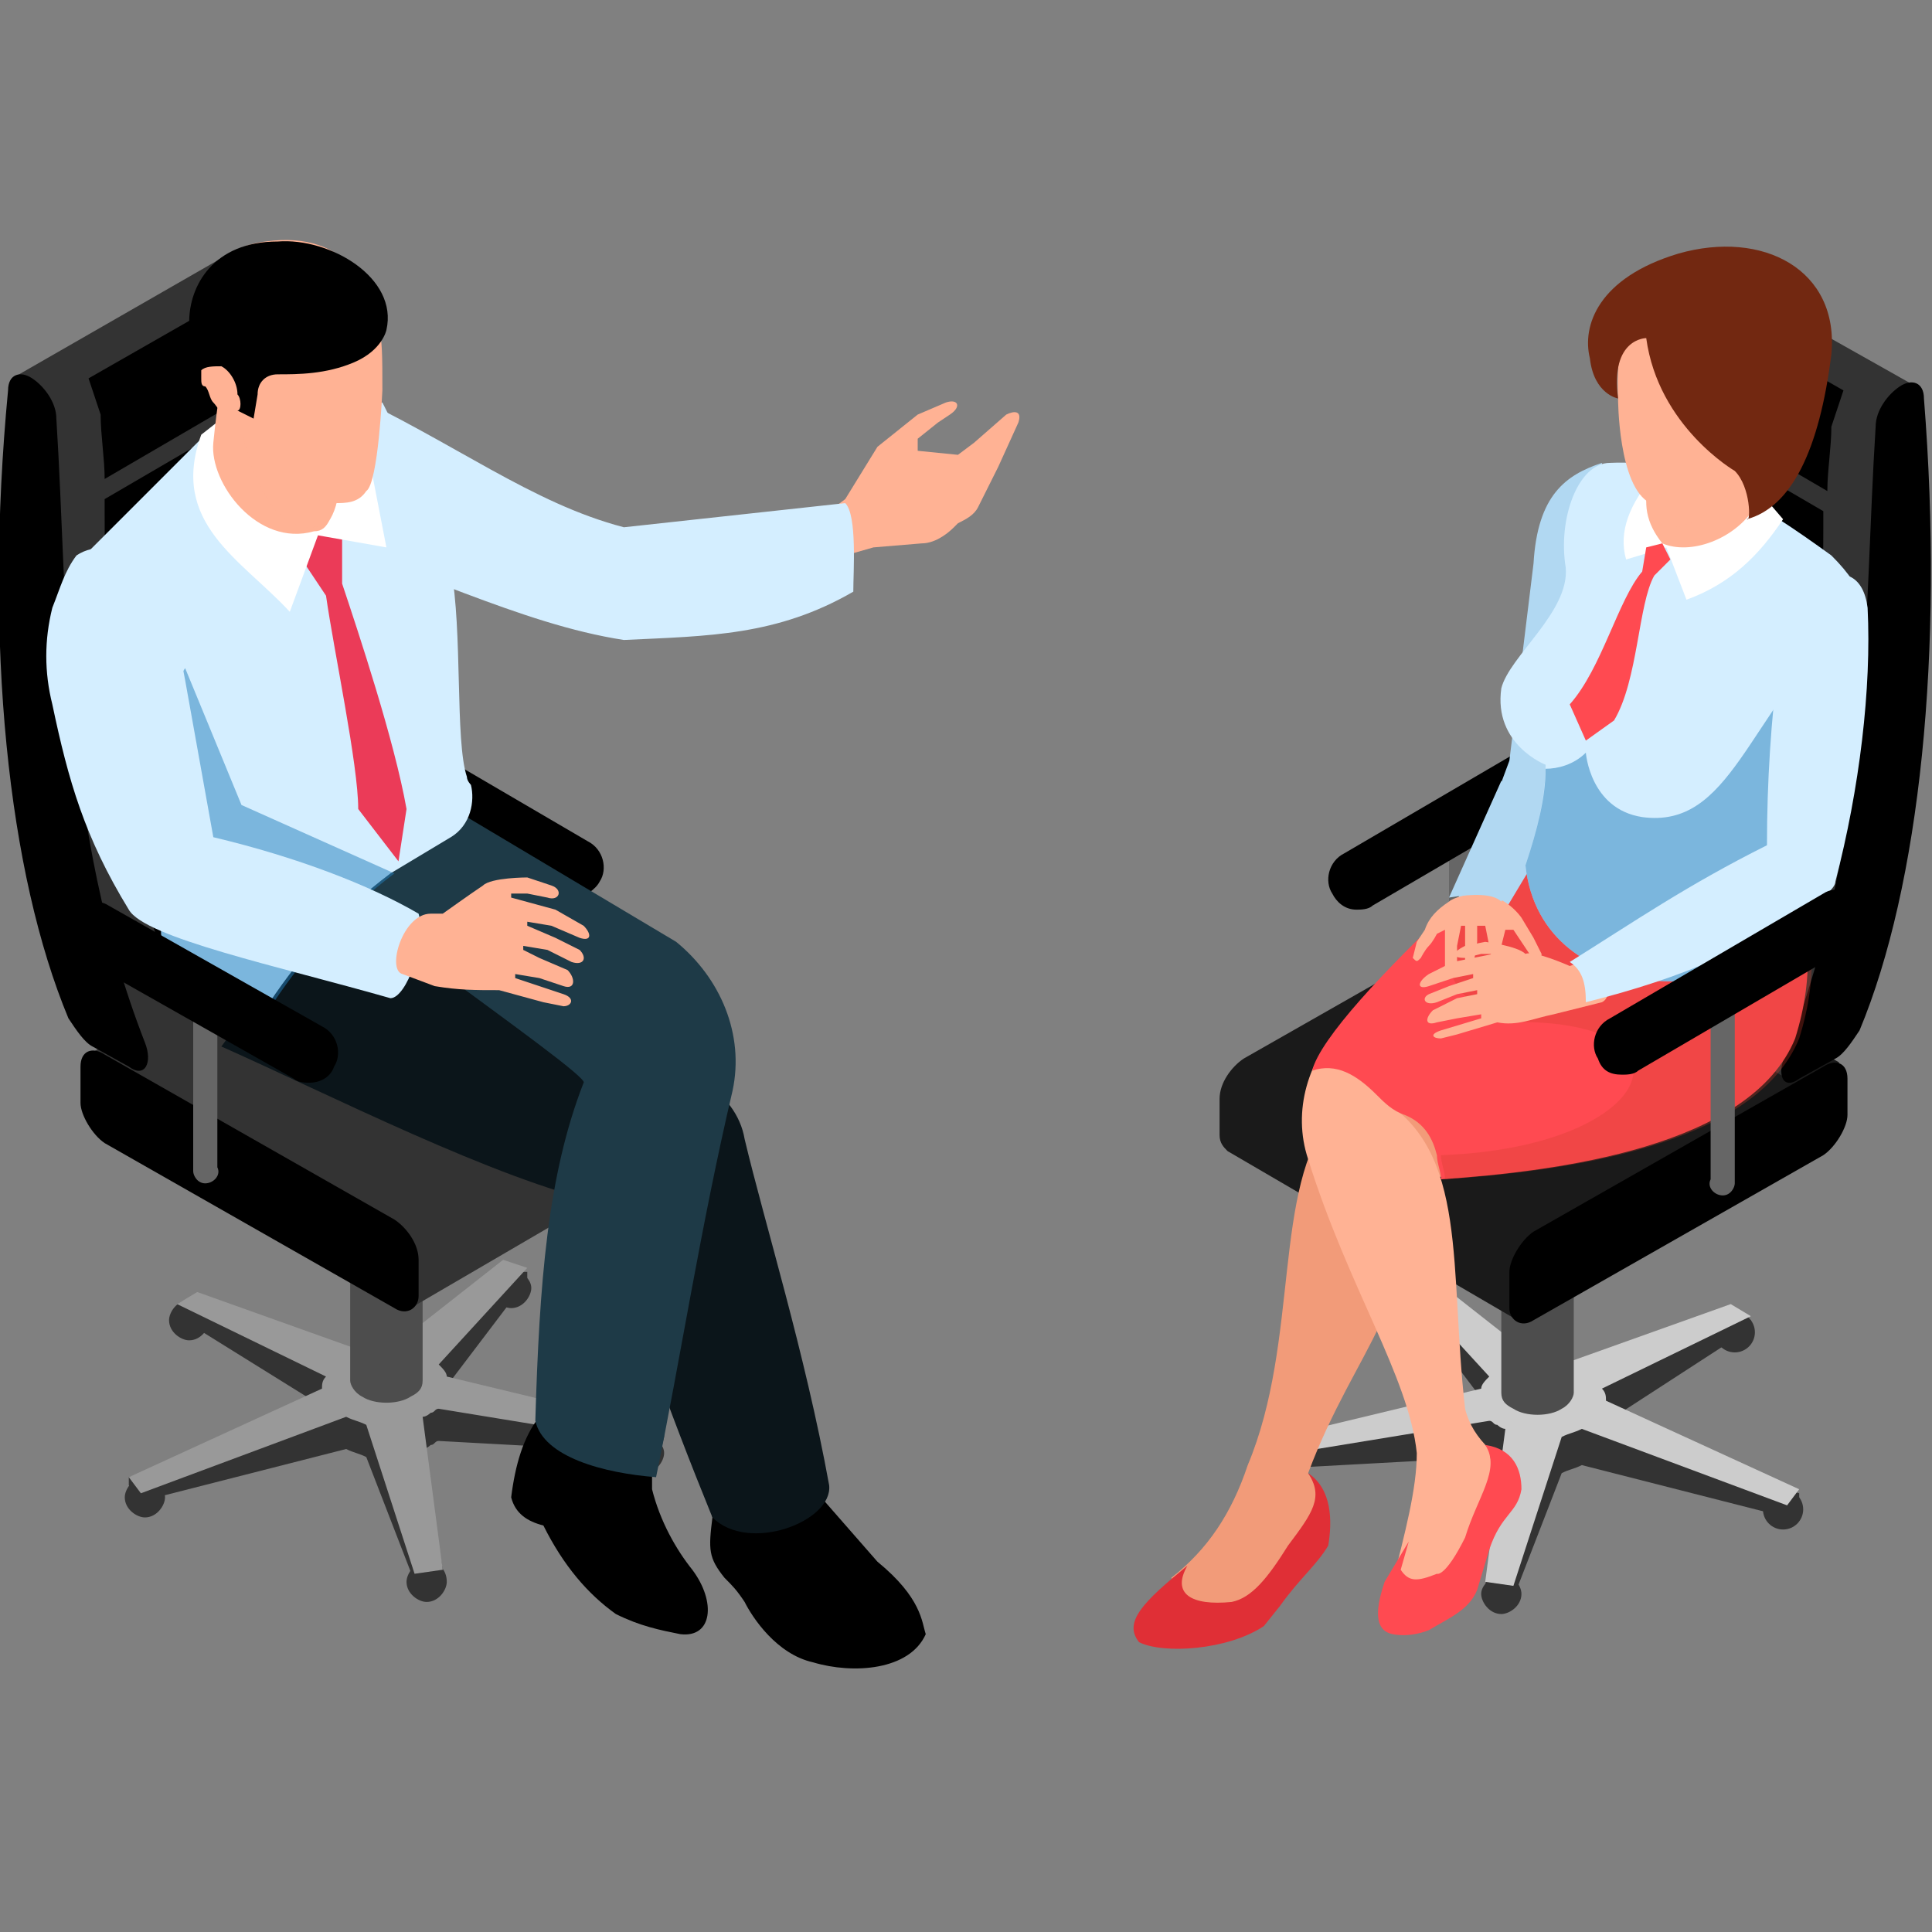 <svg xmlns="http://www.w3.org/2000/svg" xmlns:xlink="http://www.w3.org/1999/xlink" id="Layer_1" x="0px" y="0px" viewBox="0 0 48 48" style="enable-background:new 0 0 48 48;" xml:space="preserve">
<rect x="0" y="0" width="48" height="48" fill="#808080" stroke="none"/>
<style type="text/css">
	.st0{fill:#FFB294;}
	.st1{fill:#D4EEFF;}
	.st2{fill:#333333;}
	.st3{fill:#999999;}
	.st4{fill:#4D4D4D;}
	.st5{fill:#0B151A;}
	.st6{fill:#1E3A47;}
	.st7{fill:#EB3B58;}
	.st8{fill:#FFFFFF;}
	.st9{opacity:0.5;fill:#227FBC;}
	.st10{fill:#666666;}
	.st11{opacity:0.5;fill:#FFB294;}
	.st12{fill:#CCCCCC;}
	.st13{fill:#1A1A1A;}
	.st14{fill:#F29B79;}
	.st15{fill:#E02F36;}
	.st16{fill:#FF4A51;}
	.st17{opacity:0.3;fill:#CF3E2D;}
	.st18{fill:#B1D8F2;}
	.st19{fill:#722811;}
</style>
<g>
	<path class="st0" d="M20.2,14l0.8-0.2l0.7-0.2l1.2-0.1c0.3,0,0.6-0.2,0.8-0.4l0.1-0.1c0.2-0.1,0.4-0.2,0.5-0.4l0.2-0.4l0.3-0.6   l0.5-1.1c0.1-0.3-0.1-0.3-0.3-0.2l-0.8,0.7l-0.4,0.3l-1-0.1v-0.3l0.5-0.4l0.3-0.2c0.3-0.2,0.2-0.4-0.1-0.3l-0.7,0.3l-1,0.8L21,12.4   L20.2,13V14z"></path>
	<path class="st1" d="M8.5,9.7c2.8,1.3,4.7,2.8,7,3.4l5.5-0.6c0.3,0.3,0.2,1.7,0.2,2.2c-1.9,1.1-3.6,1.1-5.7,1.2   c-2.6-0.4-5.2-1.8-8.3-2.7L8.5,9.7z"></path>
	<g>
		<path class="st2" d="M4.1,37.2c0,0.2-0.2,0.5-0.5,0.5c-0.2,0-0.5-0.2-0.5-0.5c0-0.2,0.2-0.5,0.5-0.5C3.9,36.8,4.1,37,4.1,37.2z"></path>
		<path class="st2" d="M11.1,39.3c0,0.2-0.2,0.5-0.5,0.5c-0.2,0-0.5-0.2-0.5-0.5c0-0.2,0.2-0.5,0.5-0.5C10.9,38.8,11.1,39,11.1,39.3    z"></path>
		<path class="st2" d="M16.5,36.1c0,0.2-0.2,0.5-0.5,0.5c-0.2,0-0.5-0.2-0.5-0.5c0-0.2,0.2-0.5,0.5-0.5    C16.3,35.7,16.5,35.9,16.5,36.1z"></path>
		<path class="st2" d="M13.2,32c0,0.2-0.2,0.5-0.5,0.5c-0.2,0-0.5-0.2-0.5-0.5c0-0.2,0.2-0.5,0.5-0.5C13,31.6,13.2,31.8,13.2,32z"></path>
		<path class="st2" d="M5.2,32.8c0,0.2-0.2,0.5-0.5,0.5c-0.2,0-0.5-0.2-0.5-0.5c0-0.2,0.2-0.5,0.5-0.5C5,32.4,5.2,32.6,5.2,32.8z"></path>
		<g>
			<g>
				<path class="st2" d="M10.9,34.7l2.2-2.9v-0.2l-0.6,0l-2.8,2.8c-0.2,0-0.4,0-0.6,0.1l-4.2-2.1l-0.5,0.1v0.2L8.1,35      C8,35.1,8,35.2,8,35.3l-4.8,1.4v0.2l0.3,0.4L8.6,36c0.2,0.1,0.3,0.1,0.5,0.2l1.2,3.1l0.7-0.1V39l-0.5-3c0.1,0,0.2-0.1,0.2-0.1      c0.1,0,0.1-0.1,0.2-0.1l5.5,0.3l0.1-0.4v-0.2L11.2,35C11.1,34.9,11,34.8,10.9,34.7z"></path>
			</g>
			<g>
				<path class="st3" d="M10.9,33.9l2.2-2.4l-0.6-0.2l-2.8,2.2c-0.2,0-0.4,0-0.6,0.1l-4.2-1.5l-0.5,0.3l3.7,1.8      C8,34.3,8,34.4,8,34.5l-4.8,2.2l0.3,0.4l5.1-1.9c0.2,0.1,0.3,0.1,0.5,0.2l1.2,3.7l0.7-0.1l-0.5-3.8c0.1,0,0.2-0.1,0.2-0.1      c0.1,0,0.1-0.1,0.2-0.1l5.5,0.9l0.1-0.4l-5.4-1.3C11.1,34.1,11,34,10.9,33.9z"></path>
			</g>
		</g>
		<g>
			<path class="st4" d="M10.3,30.2c0,0-0.1-0.1-0.1-0.1c-0.3-0.2-0.9-0.2-1.2,0c-0.1,0-0.1,0.1-0.1,0.1H8.7v4.1     c0,0.1,0.1,0.3,0.3,0.4c0.3,0.2,0.9,0.2,1.2,0c0.2-0.1,0.3-0.2,0.3-0.4v-4.1H10.3z"></path>
			<path class="st4" d="M10.2,29.8c0.3,0.2,0.3,0.5,0,0.7c-0.3,0.2-0.9,0.2-1.2,0c-0.3-0.2-0.3-0.5,0-0.7     C9.3,29.6,9.8,29.6,10.2,29.8z"></path>
			<path class="st3" d="M10.7,27.3c-0.1-0.1-0.3-0.2-0.6-0.3c-0.3-0.1-0.7-0.1-1.1,0c-0.3,0.1-0.5,0.2-0.6,0.3H8.3v3.1     c0,0.3,0.2,0.5,0.7,0.7c0.4,0.1,0.8,0.1,1.1,0c0.5-0.1,0.7-0.4,0.7-0.7v-3.1H10.7z"></path>
			<path class="st4" d="M10.1,26.6c1,0.3,1,1.1,0,1.3c-0.4,0.1-0.8,0.1-1.1,0c-1-0.3-1-1.1,0-1.3C9.4,26.5,9.7,26.5,10.1,26.6z"></path>
		</g>
	</g>
	<g>
		<path d="M14.3,21.5L9,18.5L14.3,21.5z"></path>
		<path d="M14.3,22.3c-0.1,0-0.3,0-0.4-0.1l-5.3-3.1c-0.4-0.2-0.5-0.7-0.3-1c0.2-0.4,0.7-0.5,1-0.3l5.3,3.1c0.4,0.2,0.5,0.7,0.3,1    C14.8,22.1,14.5,22.3,14.3,22.3z"></path>
	</g>
	<g>
		<path class="st2" d="M10.2,32.5l7.2-4.2c0.1-0.1,0.2-0.2,0.2-0.4v-0.9c0-0.4-0.3-0.8-0.6-1L9.8,22c-0.2-0.1-0.3-0.1-0.4,0    l-7.2,4.2L10.2,32.5z"></path>
		<path d="M9.8,32.5l-7.2-4.1c-0.3-0.2-0.6-0.7-0.6-1v-0.9c0-0.4,0.3-0.5,0.6-0.3l7.2,4.1c0.3,0.2,0.6,0.6,0.6,1v0.9    C10.4,32.5,10.1,32.7,9.8,32.5z"></path>
	</g>
	<g>
		<g>
			<path class="st2" d="M0.3,9.4l2,16.1l1.2,1.1l7.2-4.2c0.2-0.1,0.2-0.3,0.1-0.7C8.7,16.4,7,12.1,6.7,7.4c0-0.4-0.3-0.8-0.6-1     C6,6.3,5.8,6.2,5.7,6.3C5.7,6.3,0.3,9.4,0.3,9.4z"></path>
			<path d="M3.2,26.5L2.3,26c-0.2-0.1-0.4-0.4-0.6-0.7C0.2,21.7-0.4,16,0.2,9.7c0-0.4,0.3-0.5,0.6-0.3c0.3,0.2,0.6,0.6,0.6,1     c0.3,4.7,0.1,10.1,2.2,15.5C3.8,26.4,3.6,26.8,3.2,26.5z"></path>
		</g>
		<g>
			<path d="M7.5,15.2l-4.6,2.6C3,18.6,3.1,19.3,3.2,20l4.9-2.9C7.9,16.5,7.7,15.9,7.5,15.2z"></path>
			<path d="M4.4,24.8L9.4,22c0,0,0.5-0.3,0.5-0.3c-0.2-0.6-0.5-1.2-0.7-1.8L3.8,23C4,23.6,4.2,24.2,4.4,24.8z"></path>
			<path d="M5.8,7.3C5.8,7.3,5.8,7.3,5.8,7.3L5,7.8c0,0-2.8,1.6-2.8,1.6c0.1,0.3,0.2,0.6,0.3,0.9c0,0.5,0.1,1.1,0.1,1.6l3.6-2.1     C6,9,5.9,8.2,5.8,7.3z"></path>
			<path d="M8.3,17.6l-5,2.9c0.1,0.7,0.3,1.4,0.4,2L9,19.5C8.8,18.9,8.5,18.2,8.3,17.6z"></path>
			<path d="M6.8,12.8l-4,2.3c0,0.7,0.1,1.5,0.2,2.2l4.5-2.6C7.1,14.1,6.9,13.5,6.8,12.8z"></path>
			<path d="M6.2,10.3l-3.6,2.1c0,0.1,0,0.3,0,0.4c0,0.6,0,1.2,0.1,1.8l4-2.3C6.5,11.7,6.3,11,6.2,10.3z"></path>
		</g>
	</g>
	<path d="M13.4,35.2c-0.4,0.5-0.6,1.2-0.7,2c0.1,0.4,0.4,0.6,0.8,0.7c0.5,1,1.1,1.7,1.8,2.2c0.6,0.3,1.1,0.4,1.6,0.5   c0.8,0.1,0.9-0.8,0.3-1.6c-0.4-0.5-0.8-1.2-1-2l0-2.1l-2.6-0.6L13.4,35.2z"></path>
	<path d="M17.7,37.7c-0.1,0.8-0.1,1,0.3,1.5c0.2,0.2,0.3,0.3,0.5,0.6c0.2,0.4,0.8,1.3,1.7,1.5c1,0.3,2.4,0.2,2.8-0.7   c-0.1-0.3-0.1-0.9-1.2-1.8l-1.4-1.6L20,36.1l-2.5,0.5L17.7,37.7z"></path>
	<path class="st5" d="M5.5,26c2.7,1.2,6.8,3.3,9.5,3.9c0.5,2.1,1.6,5.1,2.7,7.8c0.9,0.9,3,0.1,2.9-0.8c-0.6-3.3-1.6-6.5-2.1-8.6   c-0.1-0.6-0.5-1.1-1-1.4c-2.3-1.3-6.2-3.2-9.3-4.6L5.5,26z"></path>
	<path class="st6" d="M8.4,21.9c-1.7-0.6,6.3,4.8,6.1,5c-0.9,2.3-1.1,5-1.2,8.4c0.2,0.9,1.7,1.3,3,1.4c0.6-2.9,1.1-6.2,1.9-9.6   c0.3-1.4-0.3-2.8-1.4-3.7l-5.2-3.1L8.4,21.9z"></path>
	<path class="st1" d="M11.2,20.8c-0.5,0.3-1,0.6-1.5,0.9c-1.2,0.9-2.2,2-3,3.2c-0.7,1-2.2,0.7-2.5-0.5C4.1,24,4,23.5,4,23l-0.9-4.1   l-1.1-5l3-3c0,0,2.4-0.6,2.6-0.6l1.9-0.3c0,0,1.3,2.5,1.7,4.1c0.3,1.6,0.1,4.3,0.4,5.2c0,0.1,0.1,0.2,0.1,0.2   C11.8,19.9,11.7,20.5,11.2,20.8z"></path>
	<path class="st7" d="M7.6,12.9l-0.1,1l0.6,0.9c0.2,1.4,0.8,4.2,0.8,5.3l1,1.3l0.2-1.3c-0.3-1.7-1.2-4.4-1.6-5.6l0-1.2l-0.7-0.4   L7.6,12.9z"></path>
	<path class="st8" d="M6.4,9.7l-1.4,1.1C4.2,13,6,13.9,7.2,15.2l0.7-1.9l1.7,0.3l-0.6-3.1L6.4,9.7z"></path>
	<path class="st9" d="M9.8,21.7c-1.2,0.9-2.2,2-3,3.2c-0.7,1-2.2,0.7-2.5-0.5C4.1,24,4,23.5,4,23l-0.9-4.1l1.5-2.3L6,20L9.8,21.7z"></path>
	<path class="st1" d="M1.9,13.8c-0.3,0.4-0.4,0.8-0.6,1.3c-0.2,0.8-0.2,1.6,0,2.4c0.4,1.9,0.8,3.3,1.9,5.1c0.4,0.7,3.7,1.4,6.5,2.2   c0.4,0,0.9-1.4,0.7-2.1c-1.2-0.7-3-1.4-5.1-1.9l-0.7-3.9C4.1,14.1,2.8,13.2,1.9,13.8z"></path>
	<path class="st0" d="M10,24.2l0.8,0.3c0.6,0.1,1,0.1,1.6,0.1l1.1,0.3l0.5,0.1c0.2,0,0.3-0.2,0-0.3l-1.2-0.4l0-0.1l0.6,0.1l0.6,0.2   c0.3,0.1,0.3-0.2,0.1-0.4l-0.7-0.3L13,23.6l0-0.1l0.6,0.1l0.6,0.3c0.3,0.1,0.4-0.1,0.2-0.3l-0.6-0.3l-0.7-0.3l0-0.1l0.6,0.1   l0.7,0.3c0.3,0.1,0.3-0.1,0.1-0.3l-0.7-0.4l-1.1-0.3l0-0.1l0.4,0l0.5,0.1c0.3,0.1,0.4-0.2,0.1-0.3l-0.6-0.2c0,0-0.9,0-1.1,0.2   c-0.3,0.2-1,0.7-1,0.7l-0.3,0C10,22.7,9.6,24.1,10,24.2z"></path>
	<path class="st10" d="M5.1,29.4c-0.2,0-0.3-0.2-0.3-0.3v-4.3c0-0.2,0.2-0.3,0.3-0.3s0.3,0.2,0.3,0.3V29C5.5,29.2,5.3,29.4,5.1,29.4   z"></path>
	<g>
		<path d="M7.7,26.2l-5.3-3.1L7.7,26.2z"></path>
		<path d="M7.7,26.9c-0.1,0-0.3,0-0.4-0.1L2,23.8c-0.4-0.2-0.5-0.7-0.3-1c0.2-0.4,0.7-0.5,1-0.3L8,25.5c0.4,0.2,0.5,0.7,0.3,1    C8.2,26.8,7.9,26.9,7.7,26.9z"></path>
	</g>
	<g>
		<path class="st0" d="M8.2,12.9c-0.1,0.2-0.2,0.3-0.4,0.3c-1.4,0.4-2.6-1.2-2.5-2.2c0.1-1,0.2-1.5,0.2-1.5l2.8,0.7c0,0,0,0.3,0,0.6    C8.5,11.5,8.5,12.4,8.2,12.9z"></path>
		<path class="st11" d="M8.2,12.9c-0.1,0.1-0.3,0.2-0.5,0.2c-1.3,0-1.7-2.5-1.7-2.5l2.4,0.3C8.5,11.5,8.5,12.4,8.2,12.9z"></path>
		<path class="st0" d="M5.8,10c0,0,0.3,1.2,0.8,1.7c0.5,0.5,1.4,0.8,1.7,0.8c0.3,0,0.6,0,0.8-0.3C9.4,12,9.5,9.7,9.5,9.7    c0-0.9,0-1.2-0.1-1.7C9.3,7.3,8.7,5.7,6.6,6c-1,0.1-1.7,0.9-1.8,1.8c-0.1,0.7,0.5,2,0.5,2L5.8,10z"></path>
		<path d="M5.3,9.9l1,0.5l0.1-0.6c0-0.3,0.2-0.5,0.5-0.5c0.5,0,1.2,0,1.9-0.3c0.7-0.3,0.8-0.8,0.8-0.8C9.9,6.9,8.2,5.9,6.9,6    C5.3,6,4.7,7.1,4.7,8C4.7,8.9,5.3,9.9,5.3,9.9z"></path>
		<path class="st0" d="M5.5,9.1C5.3,9.1,5.1,9.1,5,9.2C5,9.3,5,9.4,5,9.4c0,0.1,0,0.2,0.1,0.2c0.1,0.1,0.1,0.3,0.2,0.4    c0.1,0.1,0.1,0.2,0.3,0.2c0.1,0,0.3,0.1,0.3,0C6,10.2,6,9.9,5.9,9.8C5.9,9.5,5.7,9.2,5.5,9.1z"></path>
	</g>
	<g>
		<g>
			<g>
				<path class="st10" d="M36.3,25.4c0.2,0,0.3-0.2,0.3-0.3v-4.3c0-0.2-0.2-0.3-0.3-0.3c-0.2,0-0.3,0.2-0.3,0.3V25      C36,25.2,36.1,25.4,36.3,25.4z"></path>
				<g>
					<circle class="st2" cx="44.3" cy="37.5" r="0.5"></circle>
					<path class="st2" d="M36.8,39.6c0,0.2,0.2,0.5,0.5,0.5c0.2,0,0.5-0.2,0.5-0.5c0-0.2-0.2-0.5-0.5-0.5       C37,39.2,36.8,39.4,36.8,39.6z"></path>
					<circle class="st2" cx="31.8" cy="36.4" r="0.5"></circle>
					<path class="st2" d="M34.8,32.3c0,0.2,0.2,0.5,0.5,0.5c0.2,0,0.5-0.2,0.5-0.5c0-0.2-0.2-0.5-0.5-0.5       C35,31.9,34.8,32.1,34.8,32.3z"></path>
					<circle class="st2" cx="43.1" cy="33.1" r="0.5"></circle>
					<g>
						<g>
							<path class="st2" d="M37,35l-2.2-2.9v-0.2l0.6,0l2.8,2.8c0.2,0,0.4,0,0.6,0.1l4.2-2.1l0.5,0.1v0.2l-3.7,2.4         c0.1,0.1,0.1,0.2,0.1,0.3l4.8,1.4v0.2l-0.3,0.4l-5.1-1.3c-0.2,0.1-0.3,0.1-0.5,0.2l-1.2,3.1l-0.7-0.1v-0.2l0.5-3         c-0.1,0-0.2-0.1-0.2-0.1c-0.1,0-0.1-0.1-0.2-0.1l-5.5,0.3L31.4,36v-0.2l5.4-0.5C36.8,35.2,36.9,35.1,37,35z"></path>
						</g>
						<g>
							<path class="st12" d="M37,34.2l-2.2-2.4l0.6-0.2l2.8,2.2c0.2,0,0.4,0,0.6,0.1l4.2-1.5l0.5,0.3l-3.7,1.8         c0.1,0.1,0.1,0.2,0.1,0.3l4.8,2.2l-0.3,0.4l-5.1-1.9c-0.2,0.1-0.3,0.1-0.5,0.2l-1.2,3.7l-0.7-0.1l0.5-3.8         c-0.1,0-0.2-0.1-0.2-0.1c-0.1,0-0.1-0.1-0.2-0.1l-5.5,0.9l-0.1-0.4l5.4-1.3C36.8,34.4,36.9,34.3,37,34.2z"></path>
						</g>
					</g>
					<g>
						<path class="st4" d="M37.6,30.5c0,0,0.1-0.1,0.1-0.1c0.3-0.2,0.9-0.2,1.2,0c0.1,0,0.1,0.1,0.1,0.1h0.1v4.1        c0,0.1-0.1,0.3-0.3,0.4c-0.3,0.2-0.9,0.2-1.2,0c-0.2-0.1-0.3-0.2-0.3-0.4v-4.1H37.6z"></path>
						<path class="st4" d="M37.8,30.1c-0.3,0.2-0.3,0.5,0,0.7c0.3,0.2,0.9,0.2,1.2,0c0.3-0.2,0.3-0.5,0-0.7        C38.7,29.9,38.1,29.9,37.8,30.1z"></path>
						<path class="st12" d="M37.3,27.6c0.1-0.1,0.3-0.2,0.6-0.3c0.3-0.1,0.7-0.1,1.1,0c0.3,0.1,0.5,0.2,0.6,0.3h0.2v3.1        c0,0.3-0.2,0.5-0.7,0.7c-0.4,0.1-0.8,0.1-1.1,0c-0.5-0.1-0.7-0.4-0.7-0.7v-3.1H37.3z"></path>
						<path class="st4" d="M37.8,26.9c-1,0.3-1,1.1,0,1.3c0.4,0.1,0.8,0.1,1.1,0c1-0.3,1-1.1,0-1.3C38.6,26.8,38.2,26.8,37.8,26.9z"></path>
					</g>
				</g>
				<g>
					<path d="M33.7,21.8l5.3-3.1L33.7,21.8z"></path>
					<path d="M33.7,22.6c0.1,0,0.3,0,0.4-0.1l5.3-3.1c0.4-0.2,0.5-0.7,0.3-1c-0.2-0.4-0.7-0.5-1-0.3l-5.3,3.1       c-0.4,0.2-0.5,0.7-0.3,1C33.2,22.4,33.4,22.6,33.7,22.6z"></path>
				</g>
				<g>
					<path class="st13" d="M37.7,32.8l-7.2-4.2c-0.1-0.1-0.2-0.2-0.2-0.4v-0.9c0-0.4,0.3-0.8,0.6-1l7.2-4.1c0.2-0.1,0.3-0.1,0.4,0       l7.2,4.2L37.7,32.8z"></path>
					<path d="M38.1,32.8l7.2-4.1c0.3-0.2,0.6-0.7,0.6-1v-0.9c0-0.4-0.3-0.5-0.6-0.3l-7.2,4.1c-0.3,0.2-0.6,0.7-0.6,1v0.9       C37.5,32.8,37.8,33,38.1,32.8z"></path>
				</g>
				<g>
					<g>
						<path class="st2" d="M47.6,9.6l-2,16.1l-1.2,1.1l-7.2-4.2C37,22.6,37,22.4,37.1,22c2.2-5.4,3.8-9.6,4.1-14.4        c0-0.4,0.3-0.8,0.6-1c0.2-0.1,0.3-0.1,0.4,0C42.3,6.6,47.6,9.6,47.6,9.6z"></path>
						<path d="M44.7,26.8l0.9-0.5c0.2-0.1,0.4-0.4,0.6-0.7c1.5-3.6,2.1-9.4,1.6-15.7c0-0.4-0.3-0.5-0.6-0.3c-0.3,0.2-0.6,0.6-0.6,1        c-0.3,4.7-0.1,10.1-2.2,15.5C44.1,26.7,44.3,27.1,44.7,26.8z"></path>
					</g>
					<g>
						<path d="M40.5,15.5l4.6,2.6c-0.1,0.7-0.2,1.4-0.3,2.1l-4.9-2.9C40,16.8,40.3,16.2,40.5,15.5z"></path>
						<path d="M43.5,25.1l-5-2.9c0,0-0.5-0.3-0.5-0.3c0.2-0.6,0.5-1.2,0.7-1.8l5.3,3.1C43.9,23.9,43.7,24.5,43.5,25.1z"></path>
						<path d="M42.1,7.6C42.1,7.6,42.1,7.6,42.1,7.6L43,8.1c0,0,2.8,1.6,2.8,1.6c-0.1,0.3-0.2,0.6-0.3,0.9c0,0.5-0.1,1.1-0.1,1.6        l-3.6-2.1C41.9,9.3,42,8.4,42.1,7.6z"></path>
						<path d="M39.6,17.9l5,2.9c-0.1,0.7-0.3,1.4-0.4,2l-5.3-3.1C39.2,19.1,39.4,18.5,39.6,17.9z"></path>
						<path d="M41.2,13.1l4.1,2.3c0,0.7-0.1,1.5-0.2,2.2l-4.5-2.6C40.8,14.4,41,13.8,41.2,13.1z"></path>
						<path d="M41.7,10.6l3.6,2.1c0,0.1,0,0.3,0,0.4c0,0.6,0,1.2-0.1,1.8l-4-2.3C41.5,12,41.6,11.3,41.7,10.6z"></path>
					</g>
				</g>
				<g>
					<path class="st14" d="M32.7,38.2c0.1-0.6,0.1-1.2-0.2-1.6c1.2-3.2,2.8-4.2,2.3-7.4c1.1,0.2,8.5-0.2,9.8-3.8       c0.4-1.3-1.9-2.1-3.4-1.8c-2.5,0.9-5.7,1.7-8.1,4.1c-1.5,1.8-0.8,5.6-2.1,8.7c-0.4,1.2-1,2.1-1.9,2.8l0.6,1.1       c0,0,1.8-0.3,1.8-0.4C31.5,39.8,32.7,38.2,32.7,38.2z"></path>
					<path class="st15" d="M32.5,36.6c0.6,0.4,0.6,1.2,0.5,1.8c-0.3,0.5-0.7,0.8-1.2,1.5l-0.4,0.5c-0.9,0.6-2.5,0.7-3.1,0.4       c-0.4-0.5,0.1-1,1.2-1.9c-0.4,0.7,0.1,1,1.1,0.9c0.5-0.1,0.9-0.6,1.4-1.4C32.6,37.6,32.9,37.2,32.5,36.6z"></path>
					<path class="st0" d="M37.2,21.9l-3.8,3.5c-0.9,0.9-1.3,2.2-0.9,3.4c1,3.2,2.5,5.4,2.7,7.3c0,0.9-0.3,2-0.6,3.2l0.5,0.4l1.2-0.7       l0.9-1.6L37,36c-0.3-0.3-0.5-0.6-0.6-1c-0.4-3.5,0.1-6.4-2.1-7.7l3.1-2.4l3.7-1.4L37.2,21.9z"></path>
					<path class="st16" d="M36.9,35.9c0.7,0.1,0.9,0.6,0.9,1.1c-0.1,0.6-0.5,0.6-0.8,1.5l-0.3,1c-0.2,0.5-0.7,0.7-1.2,1       c-0.5,0.2-0.9,0.1-0.9,0.1c-0.5-0.1-0.4-0.7-0.2-1.3l0.6-1L34.8,39c0.2,0.3,0.4,0.3,0.9,0.1c0,0,0.2,0.1,0.7-0.9       C36.7,37.2,37.3,36.5,36.9,35.9z"></path>
					<path class="st16" d="M32.6,26.6c0.6-0.2,1.1,0.1,1.6,0.6c0.2,0.2,0.4,0.4,0.7,0.5c0.5,0.2,0.7,0.6,0.8,1       c0,0.2,0.1,0.4,0.1,0.6c2.9-0.2,7.7-0.8,8.8-3.5c0.5-1.6,0.4-3-0.3-4.1l-6.1-0.8l-0.2,0C38,21,37.9,21,37.8,21.1       c-0.5,0.4-1.1,0.8-1.6,1.3C34.4,24.1,32.8,25.8,32.6,26.6z"></path>
					<path class="st17" d="M35.8,28.7c0,0.2,0.1,0.4,0.1,0.6c2.9-0.2,7.7-0.8,8.8-3.5c0.5-1.6,0.4-3-0.3-4.1l-6.1-0.8l-0.4,0.2       l-1.1,0.5c-0.2,0.3-0.4,0.6-0.5,0.8c-0.8,1.6-0.1,2.4,1,3C42.4,25.2,41.3,28.5,35.8,28.7z"></path>
					<path class="st18" d="M39.8,11.5c-0.9,0.3-1.6,0.8-1.7,2.5l-0.6,4.9l-1.3,3.5l1.2,0.2l0.6-1c0.7-1.5,1.3-3,1.7-4.7L39.8,11.5z"></path>
					<path class="st1" d="M38.4,19c0,0.8-0.2,1.6-0.5,2.5c0.4,3.7,5.8,3.5,7,1.3C44.7,21.8,44,21,44.5,20c0.7-1.5,1.2-2.6,1.2-2.6       c0.2-0.4,0.3-0.7,0.4-1c0.4-1.1,0.3-1.7-0.6-2.6c-1.8-1.3-3.5-2.4-5.5-2.3c-0.8,0-1.3,1.4-1.1,2.6c0.1,1.1-1.4,2.2-1.6,3       C37.1,18.5,38.4,19,38.4,19z"></path>
					<path class="st9" d="M37.9,21.5c0.4,3.7,5.8,3.5,7,1.3C44.7,21.8,44,21,44.5,20c0.7-1.5,1.2-2.6,1.2-2.6c0.2-0.4,0.3-0.7,0.4-1       c-0.1-0.5-0.1-1-0.3-0.9c-2.4,2.3-2.8,5.1-5,4.8c-1.3-0.2-1.4-1.6-1.4-1.6c-0.3,0.3-0.7,0.4-1,0.4       C38.4,19.8,38.2,20.6,37.9,21.5z"></path>
					<path class="st0" d="M36.7,22.2c0.7,0,1.1,0.6,1.1,0.6l0.3,0.5l0.2,0.4c0,0.2-0.2,0.1-0.3,0l-0.4-0.6l-0.2,0l-0.1,0.4l0,0.5       c0,0.2-0.2,0.2-0.2,0L36.9,23l-0.2,0v0.4L36.6,24c0,0.2-0.2,0.2-0.2,0.1l0-0.6V23L36.3,23l-0.1,0.5l0,0.4       c0,0.3-0.3,0.2-0.3,0.1l0-0.5v-0.4l-0.2,0.1c0,0-0.1,0.2-0.2,0.3c-0.1,0.1-0.2,0.3-0.2,0.3c-0.1,0.1-0.1,0.1-0.2,0l0.1-0.4       l0.2-0.3c0.1-0.3,0.3-0.5,0.6-0.7C36.1,22.3,36.5,22.2,36.7,22.2z"></path>
					<path class="st0" d="M39.8,24.9l-1.2,0.3c-0.5,0.1-0.9,0.3-1.4,0.2l-1,0.3l-0.4,0.1c-0.2,0-0.3-0.1,0-0.2l1-0.3l0-0.1l-0.6,0.1       l-0.5,0.1c-0.3,0.1-0.3-0.1-0.1-0.3l0.6-0.3l0.5-0.1l0-0.1l-0.5,0.1l-0.5,0.2c-0.3,0.1-0.4-0.1-0.2-0.2l0.5-0.2l0.6-0.2l0-0.1       l-0.5,0.1l-0.6,0.2c-0.3,0.1-0.3-0.1,0-0.3l0.6-0.3l1-0.2l0,0l-0.3,0l-0.4,0.1c-0.3,0-0.4-0.1,0-0.3l0.5-0.1c0,0,0.8,0.1,1,0.3       C38.1,23.6,39,24,39,24l0.3-0.1C39.7,23.8,40.2,24.7,39.8,24.9z"></path>
					<path class="st1" d="M46.4,15.1c0.1,2-0.2,4.5-0.8,6.8c0,0.1-0.1,0.2-0.2,0.3c-1.7,1.3-3.6,2.1-6,2.7c0-0.5-0.1-0.8-0.4-1       c1.6-1,2.9-1.9,4.9-2.9c0-1.6,0.1-3.1,0.3-4.7C44.4,14.4,46.2,13.5,46.4,15.1z"></path>
					<path class="st18" d="M37.3,22.4l0.5-0.9l0.2-1.2l-0.7-0.9l-1.3,2.9C36.6,22.2,37.1,22.2,37.3,22.4z"></path>
				</g>
				<path class="st10" d="M42.8,29.7c0.2,0,0.3-0.2,0.3-0.3V25c0-0.2-0.2-0.3-0.3-0.3c-0.2,0-0.3,0.2-0.3,0.3v4.3      C42.4,29.5,42.6,29.7,42.8,29.7z"></path>
				<g>
					<path d="M40.3,26.5l5.3-3.1L40.3,26.5z"></path>
					<path d="M40.3,26.7c0.1,0,0.3,0,0.4-0.1l5.3-3.1c0.4-0.2,0.5-0.7,0.3-1c-0.2-0.4-0.7-0.5-1-0.3l-5.3,3.1       c-0.4,0.2-0.5,0.7-0.3,1C39.8,26.6,40,26.7,40.3,26.7z"></path>
				</g>
			</g>
			<path class="st8" d="M43.7,12.2l0.6,0.7c-0.6,0.9-1.3,1.6-2.4,2l-0.5-1.3l-1,0.3c-0.2-0.7,0.1-1.4,0.7-2.1l1.4-0.2L43.7,12.2z"></path>
			<g>
				<path class="st0" d="M43.8,9.9l-0.1,2.4l-0.1,0.3c-0.5,0.8-1.6,1.2-2.3,0.9c-0.4-0.5-0.5-1-0.3-1.6l0.4-0.9L43.8,9.9z"></path>
				<path class="st11" d="M43.9,10.6c0,0-1,2.5-2.4,2.5c-0.9,0-0.6-1.9-0.6-1.9L43.9,10.6z"></path>
				<path class="st0" d="M41,12.5c0.6,0.3,1.6-0.4,2-0.7c0.2-0.1,0.3-0.3,0.4-0.4l0.4-0.8l0.5,0c0,0,1-0.5,0.9-2.3      c0-0.9-1.1-1.8-2.1-1.8c-1.5,0-2.2,0.9-2.6,1.5c-0.4,0.6-0.3,1.9-0.3,1.9S40.2,12.1,41,12.5z"></path>
				<path class="st19" d="M43.1,11.7c0,0-1.9-1.1-2.2-3.3c0,0-0.9,0-0.7,1.5c0,0-0.6-0.1-0.7-1c-0.2-0.8,0.2-2,2.2-2.6      c2.1-0.6,4,0.4,3.8,2.5c-0.3,2.4-1,3.8-2.1,4.1C43.5,13,43.5,12.1,43.1,11.7z"></path>
			</g>
			<path class="st16" d="M41.3,13.5l0.2,0.4l-0.4,0.4c-0.4,0.7-0.4,2.6-1,3.6l-0.7,0.5L39,17.5c0.8-0.9,1.2-2.6,1.8-3.3l0.1-0.6     L41.3,13.5z"></path>
		</g>
	</g>
</g>
</svg>